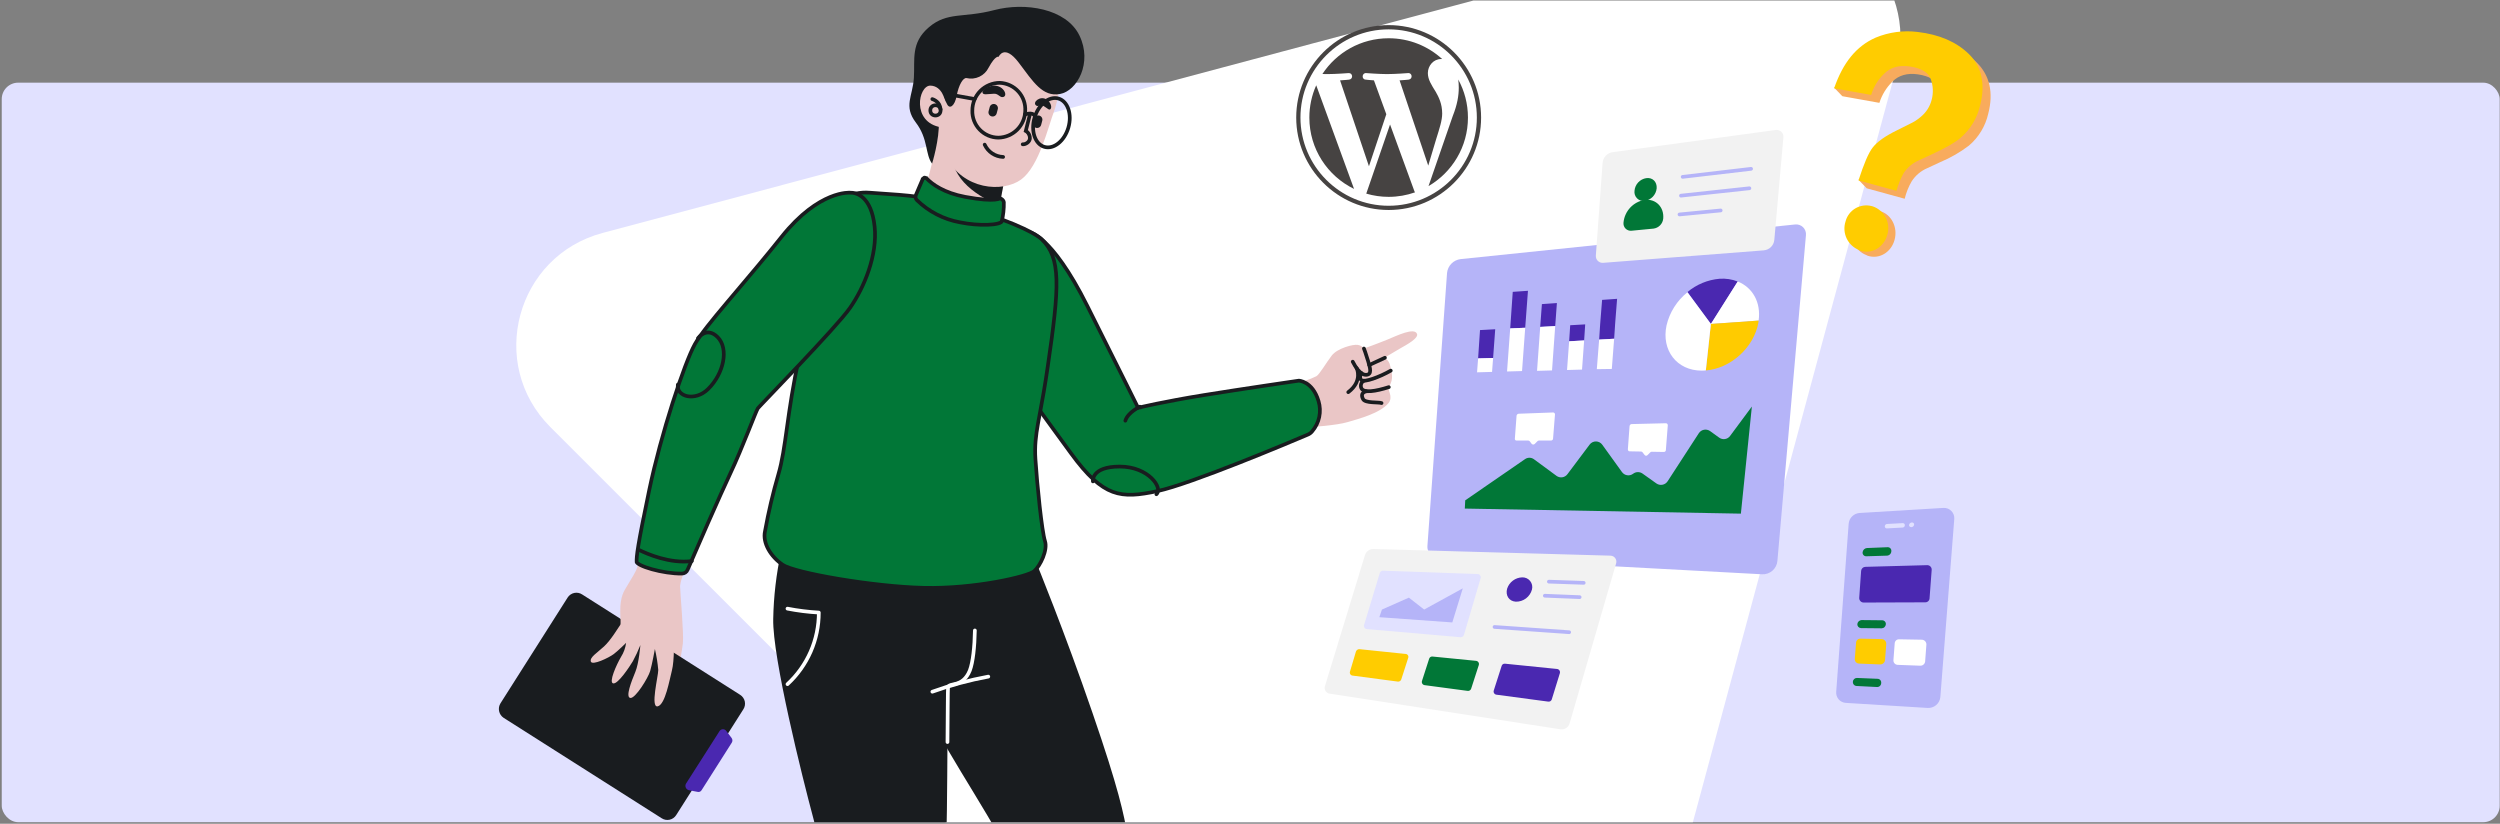 <?xml version="1.0" encoding="UTF-8"?> <svg xmlns="http://www.w3.org/2000/svg" width="1217" height="401" viewBox="0 0 1217 401" fill="none"><rect x="0" y="0" width="1217" height="401" fill="#808080" stroke="none"/><rect x="0.848" y="40.243" width="1216" height="360" rx="8" fill="#E1E1FF"></rect><g clip-path="url(#clip0_3937_19760)"><path d="M853.924 -36.213L293.356 113.396C251.275 124.63 237.117 177.073 267.884 207.866L677.614 617.494C708.372 648.242 760.985 634.199 772.308 592.217L923.148 33.044C934.467 -9.011 895.985 -47.453 853.924 -36.213Z" fill="white"></path><path d="M938.387 344.628L898.49 342.16C897.834 342.117 897.192 341.944 896.603 341.651C896.014 341.358 895.489 340.951 895.059 340.454C894.628 339.956 894.301 339.378 894.096 338.753C893.89 338.128 893.811 337.469 893.863 336.813L899.93 254.962C900.045 253.592 900.649 252.31 901.63 251.347C902.611 250.385 903.905 249.807 905.277 249.718L946.1 247.25C946.807 247.213 947.514 247.327 948.174 247.584C948.833 247.841 949.431 248.236 949.927 248.741C950.423 249.247 950.806 249.852 951.05 250.517C951.294 251.182 951.394 251.891 951.344 252.597L944.557 339.384C944.399 340.883 943.67 342.263 942.521 343.239C941.372 344.216 939.892 344.713 938.387 344.628Z" fill="#B5B4F8"></path><path d="M926.151 256.814L918.542 257.225C918.405 257.234 918.267 257.214 918.138 257.165C918.009 257.117 917.892 257.042 917.795 256.944C917.697 256.847 917.622 256.73 917.574 256.601C917.525 256.472 917.505 256.334 917.514 256.197C917.517 255.898 917.637 255.612 917.848 255.4C918.06 255.188 918.346 255.068 918.645 255.066L926.254 254.654C926.392 254.645 926.529 254.666 926.658 254.714C926.787 254.763 926.904 254.838 927.001 254.935C927.099 255.033 927.174 255.15 927.223 255.279C927.271 255.408 927.292 255.545 927.282 255.683C927.28 255.982 927.16 256.268 926.948 256.48C926.737 256.691 926.451 256.811 926.151 256.814Z" fill="#E1E1FF"></path><path d="M930.572 256.607H930.366C930.229 256.616 930.091 256.596 929.962 256.547C929.833 256.499 929.716 256.423 929.619 256.326C929.522 256.229 929.446 256.112 929.398 255.983C929.349 255.854 929.329 255.716 929.338 255.579C929.377 255.265 929.519 254.973 929.743 254.75C929.966 254.526 930.258 254.384 930.572 254.345H930.778C930.915 254.336 931.053 254.356 931.182 254.405C931.311 254.453 931.428 254.529 931.525 254.626C931.622 254.723 931.698 254.84 931.746 254.969C931.795 255.098 931.815 255.236 931.806 255.373C931.767 255.687 931.625 255.979 931.401 256.202C931.178 256.426 930.886 256.568 930.572 256.607Z" fill="#E1E1FF"></path><path d="M918.645 270.489L908.465 270.798C908.216 270.801 907.97 270.751 907.743 270.651C907.515 270.552 907.312 270.404 907.146 270.219C906.98 270.034 906.856 269.815 906.782 269.578C906.708 269.341 906.686 269.091 906.717 268.844C906.771 268.317 907.005 267.825 907.379 267.45C907.754 267.075 908.246 266.841 908.773 266.787L918.953 266.376C919.202 266.373 919.448 266.423 919.675 266.523C919.903 266.622 920.106 266.77 920.272 266.955C920.438 267.14 920.562 267.359 920.636 267.596C920.71 267.833 920.732 268.083 920.701 268.33C920.687 268.881 920.469 269.407 920.089 269.806C919.709 270.205 919.194 270.449 918.645 270.489Z" fill="#017737"></path><path d="M915.973 305.862L905.896 305.759C905.652 305.746 905.414 305.685 905.195 305.58C904.975 305.474 904.778 305.326 904.616 305.145C904.454 304.963 904.329 304.752 904.248 304.522C904.168 304.292 904.134 304.048 904.148 303.805C904.205 303.289 904.443 302.81 904.819 302.453C905.195 302.095 905.686 301.882 906.204 301.852L916.281 301.954C916.527 301.959 916.77 302.014 916.993 302.117C917.217 302.219 917.417 302.367 917.581 302.55C917.745 302.734 917.87 302.949 917.947 303.182C918.024 303.416 918.052 303.663 918.029 303.908C917.991 304.431 917.759 304.921 917.379 305.283C916.999 305.644 916.497 305.85 915.973 305.862Z" fill="#017737"></path><path d="M913.81 334.448L903.733 333.934C903.482 333.917 903.237 333.85 903.012 333.737C902.787 333.624 902.588 333.467 902.425 333.275C902.262 333.083 902.139 332.861 902.063 332.621C901.988 332.381 901.961 332.128 901.985 331.877C902.006 331.375 902.222 330.902 902.587 330.556C902.952 330.211 903.436 330.021 903.939 330.026L914.016 330.438C914.27 330.446 914.52 330.507 914.749 330.617C914.978 330.727 915.182 330.884 915.346 331.078C915.511 331.272 915.633 331.498 915.705 331.742C915.777 331.986 915.797 332.242 915.764 332.494C915.764 333.013 915.558 333.509 915.192 333.876C914.825 334.242 914.328 334.448 913.81 334.448Z" fill="#017737"></path><path d="M937.257 293.214L907.232 293.317C906.93 293.318 906.631 293.256 906.355 293.135C906.079 293.014 905.831 292.836 905.627 292.613C905.424 292.391 905.269 292.128 905.174 291.841C905.078 291.555 905.044 291.252 905.072 290.952L905.998 277.893C906.036 277.369 906.268 276.879 906.648 276.518C907.029 276.157 907.53 275.95 908.054 275.939L938.183 275.116C938.485 275.115 938.783 275.177 939.06 275.298C939.336 275.419 939.584 275.597 939.787 275.82C939.991 276.042 940.145 276.305 940.241 276.592C940.336 276.878 940.371 277.181 940.342 277.481L939.314 291.157C939.314 291.703 939.097 292.226 938.712 292.612C938.326 292.997 937.803 293.214 937.257 293.214Z" fill="#4A28B0"></path><path d="M915.254 323.446L904.971 323.035C904.677 323.025 904.388 322.955 904.123 322.829C903.857 322.702 903.62 322.523 903.427 322.301C903.234 322.079 903.089 321.819 903.001 321.539C902.913 321.258 902.883 320.962 902.914 320.67L903.531 312.855C903.545 312.585 903.611 312.32 903.727 312.075C903.842 311.831 904.005 311.611 904.206 311.43C904.406 311.249 904.641 311.108 904.896 311.018C905.15 310.927 905.421 310.887 905.691 310.901L916.076 311.107C916.675 311.139 917.236 311.405 917.64 311.847C918.044 312.29 918.258 312.873 918.236 313.472L917.619 321.492C917.525 322.048 917.235 322.551 916.8 322.91C916.366 323.269 915.817 323.459 915.254 323.446Z" fill="#FFCC00"></path><path d="M934.786 324.062L923.784 323.651C923.49 323.641 923.201 323.571 922.935 323.445C922.669 323.318 922.433 323.139 922.24 322.917C922.047 322.695 921.901 322.435 921.813 322.155C921.725 321.874 921.696 321.578 921.727 321.286L922.344 313.162C922.357 312.892 922.423 312.627 922.539 312.383C922.655 312.138 922.818 311.919 923.018 311.738C923.219 311.556 923.453 311.416 923.708 311.325C923.963 311.234 924.233 311.195 924.503 311.209L935.609 311.414C936.207 311.446 936.769 311.712 937.173 312.155C937.577 312.597 937.791 313.181 937.768 313.779L937.151 322.108C937.061 322.666 936.772 323.172 936.337 323.531C935.902 323.891 935.35 324.079 934.786 324.062Z" fill="white"></path><path d="M711.006 126.134L873.886 109.271C874.593 109.194 875.308 109.277 875.979 109.514C876.65 109.751 877.26 110.135 877.763 110.638C878.266 111.141 878.65 111.75 878.886 112.421C879.123 113.092 879.206 113.808 879.13 114.515L865.248 272.972C865.109 274.853 864.229 276.602 862.803 277.835C861.377 279.069 859.52 279.686 857.639 279.553L699.387 271.019C698.749 270.988 698.124 270.829 697.548 270.552C696.973 270.274 696.459 269.885 696.037 269.405C695.615 268.926 695.294 268.366 695.092 267.76C694.89 267.154 694.812 266.514 694.862 265.877L704.425 132.818C704.606 131.124 705.355 129.542 706.55 128.328C707.745 127.114 709.316 126.341 711.006 126.134Z" fill="#B5B4F8"></path><path d="M727.872 160.273L720.468 160.685L719.543 174.464L726.844 174.258L727.872 160.273Z" fill="#4A28B0"></path><path d="M719.545 174.463L719.031 181.25L726.332 181.044L726.846 174.258L719.545 174.463Z" fill="white"></path><path d="M743.809 141.559L736.406 142.073L735.172 159.862L742.473 159.553L743.809 141.559Z" fill="#4A28B0"></path><path d="M735.171 159.862L733.629 180.839L740.93 180.633L742.472 159.554L735.171 159.862Z" fill="white"></path><path d="M750.596 148.037L749.773 159.142L757.074 158.731L757.897 147.522L750.596 148.037Z" fill="#4A28B0"></path><path d="M749.773 159.142L748.23 180.53L755.531 180.324L757.074 158.73L749.773 159.142Z" fill="white"></path><path d="M771.674 157.908L764.374 158.32L763.859 166.134L771.16 165.723L771.674 157.908Z" fill="#4A28B0"></path><path d="M763.86 166.134L762.832 180.119L770.133 179.913L771.161 165.723L763.86 166.134Z" fill="white"></path><path d="M787.205 145.466L786.28 157.188L785.766 164.9L778.465 165.312L778.979 157.497L779.904 145.98L787.205 145.466Z" fill="#4A28B0"></path><path d="M778.463 165.312L777.332 179.708L784.633 179.605L785.764 164.9L778.463 165.312Z" fill="white"></path><path d="M845.918 137.034L832.859 157.702L821.445 142.175C825.867 138.463 831.324 136.201 837.075 135.697C840.086 135.48 843.107 135.937 845.918 137.034Z" fill="#4A28B0"></path><path d="M856.098 156.056L832.859 157.702L845.919 137.033C853.116 139.912 857.332 147.11 856.098 156.056Z" fill="white"></path><path d="M856.101 156.057C856.101 156.365 855.999 156.674 855.999 156.982C853.839 169.219 842.425 179.399 830.395 180.324L832.862 157.702L856.101 156.057Z" fill="#FFCB00"></path><path d="M832.859 157.702L830.391 180.325C829.744 180.41 829.09 180.444 828.438 180.427C816.201 180.427 808.695 170.453 811.265 158.422C812.751 152.051 816.337 146.365 821.445 142.278L832.859 157.702Z" fill="white"></path><path d="M852.809 197.908L847.462 250.042L713.066 247.574L713.272 243.564L742.372 223.512C743.022 223.051 743.804 222.812 744.6 222.831C745.397 222.849 746.166 223.124 746.794 223.615L757.694 231.636C758.098 231.935 758.557 232.152 759.046 232.273C759.534 232.394 760.042 232.417 760.539 232.34C761.036 232.264 761.513 232.09 761.943 231.827C762.372 231.565 762.745 231.22 763.041 230.813L773.838 216.417C774.198 215.935 774.668 215.544 775.209 215.279C775.75 215.014 776.346 214.88 776.949 214.891C777.551 214.901 778.143 215.053 778.674 215.337C779.206 215.62 779.663 216.026 780.007 216.52L789.57 229.785C789.868 230.205 790.247 230.56 790.685 230.83C791.123 231.1 791.611 231.279 792.12 231.355C792.629 231.432 793.148 231.405 793.646 231.277C794.145 231.148 794.612 230.921 795.02 230.607C795.668 230.117 796.454 229.843 797.266 229.825C798.078 229.806 798.875 230.044 799.545 230.505L806.331 235.338C806.754 235.635 807.232 235.845 807.738 235.954C808.243 236.064 808.765 236.071 809.273 235.975C809.782 235.879 810.265 235.682 810.696 235.396C811.127 235.11 811.496 234.741 811.781 234.309L827 210.865C827.285 210.433 827.654 210.064 828.085 209.777C828.515 209.491 828.999 209.294 829.507 209.199C830.015 209.103 830.538 209.11 831.043 209.219C831.548 209.329 832.027 209.539 832.449 209.836L836.871 213.024C837.275 213.325 837.734 213.543 838.223 213.664C838.711 213.786 839.219 213.809 839.717 213.733C840.215 213.656 840.692 213.481 841.121 213.219C841.551 212.956 841.924 212.61 842.218 212.201L852.809 197.908Z" fill="#017737"></path><path d="M755.017 214.463H749.156C749.021 214.46 748.886 214.485 748.762 214.539C748.638 214.592 748.527 214.671 748.436 214.772L747.099 216.108C746.907 216.297 746.649 216.402 746.379 216.402C746.11 216.402 745.852 216.297 745.66 216.108L744.631 214.772C744.541 214.671 744.43 214.592 744.305 214.539C744.181 214.485 744.047 214.46 743.912 214.463H738.256C738.137 214.47 738.019 214.449 737.909 214.403C737.799 214.357 737.701 214.288 737.622 214.199C737.543 214.11 737.485 214.004 737.452 213.89C737.42 213.775 737.413 213.655 737.433 213.538L738.256 202.432C738.275 202.166 738.39 201.915 738.578 201.726C738.767 201.538 739.018 201.423 739.284 201.404L756.045 200.787C756.291 200.787 756.526 200.885 756.7 201.058C756.873 201.232 756.971 201.467 756.971 201.713L756.045 213.332C756.06 213.475 756.044 213.62 755.999 213.757C755.953 213.894 755.88 214.02 755.783 214.127C755.686 214.233 755.568 214.318 755.436 214.376C755.304 214.434 755.161 214.464 755.017 214.463Z" fill="white"></path><path d="M809.926 220.016L804.065 219.913C803.93 219.909 803.795 219.935 803.671 219.988C803.547 220.042 803.436 220.121 803.345 220.221L802.008 221.558C801.914 221.66 801.798 221.739 801.669 221.79C801.541 221.841 801.402 221.862 801.264 221.852C801.126 221.842 800.991 221.801 800.871 221.733C800.751 221.664 800.647 221.569 800.569 221.455L799.54 220.119C799.45 220.018 799.339 219.939 799.214 219.885C799.09 219.832 798.956 219.807 798.821 219.81L793.268 219.707C792.754 219.707 792.445 219.296 792.445 218.679L793.268 207.471C793.281 207.219 793.38 206.98 793.549 206.793C793.717 206.606 793.945 206.482 794.193 206.443L810.954 206.031C811.084 206.034 811.212 206.063 811.33 206.116C811.448 206.17 811.554 206.248 811.64 206.344C811.727 206.441 811.793 206.554 811.834 206.677C811.876 206.8 811.891 206.93 811.88 207.06L810.954 218.988C810.963 219.125 810.943 219.263 810.895 219.392C810.846 219.52 810.771 219.637 810.673 219.735C810.576 219.832 810.459 219.908 810.33 219.956C810.201 220.005 810.063 220.025 809.926 220.016Z" fill="white"></path><path d="M380.216 268.649C377.886 279.392 376.609 290.336 376.403 301.326C375.995 319.979 390.563 378.389 395.873 398.131C401.183 417.873 400.094 421.005 399.277 424.817C398.46 428.63 390.291 458.856 387.568 490.171C384.845 521.486 375.042 546.675 376.131 556.342C377.629 569.412 383.211 573.225 385.526 574.722C387.84 576.22 406.902 582.347 419.836 579.351C419.836 579.351 433.588 570.638 436.175 558.384C438.762 546.13 437.264 531.289 446.114 491.26C454.964 451.231 459.048 434.757 460.274 418.827C460.955 409.296 461.091 382.065 461.227 361.234C461.363 347.074 461.363 335.773 461.499 334.684C461.908 331.961 468.579 335.092 472.119 326.378C473.617 322.43 474.434 314.941 474.57 306.908C474.842 296.697 474.161 285.532 472.8 279.405C470.621 268.105 382.394 256.668 380.216 268.649Z" fill="#191C1F"></path><path d="M567.015 558.792C564.7 564.511 560.479 571.046 556.667 572.544C552.855 574.042 535.699 576.356 526.985 575.539C526.985 575.539 512.417 571.319 510.919 560.29C509.422 549.262 512.009 537.008 507.107 512.228C502.206 487.448 497.985 443.607 496.759 430.672C495.534 417.737 468.848 379.206 456.322 355.924C443.796 332.641 430.316 290.025 441.481 280.086C452.646 270.147 492.539 265.654 504.384 273.687C504.384 273.687 518.136 307.181 531.887 347.21C544.549 383.971 547.136 396.361 548.906 406.981C549.022 407.946 549.204 408.901 549.451 409.84C549.995 413.108 550.676 421.55 551.629 432.442C553.808 460.081 556.395 502.97 557.484 512.773C558.982 526.388 569.329 553.074 567.015 558.792Z" fill="#191C1F"></path><path d="M453.871 336.726C462.731 333.534 471.839 331.075 481.102 329.374" stroke="white" stroke-width="1.8" stroke-linecap="round" stroke-linejoin="round"></path><path d="M383.348 333.05C388.165 328.613 392.008 323.224 394.633 317.224C397.259 311.224 398.608 304.743 398.597 298.194C393.476 297.906 388.381 297.269 383.348 296.288" stroke="white" stroke-width="1.8" stroke-linecap="round" stroke-linejoin="round"></path><path d="M461.227 361.233C461.363 347.073 461.363 335.773 461.499 334.684C461.907 331.96 468.579 335.092 472.119 326.378C473.617 322.43 474.433 314.941 474.57 306.908" stroke="white" stroke-width="1.8" stroke-linecap="round" stroke-linejoin="round"></path><path d="M633.322 186.139C633.322 186.139 639.312 183.96 640.81 183.143C642.308 182.326 645.575 176.608 648.298 173.068C651.021 169.528 658.782 167.486 660.961 167.894C661.553 167.974 662.123 168.171 662.638 168.475C663.152 168.779 663.601 169.184 663.956 169.664C663.956 169.664 670.764 167.213 675.393 165.307C680.022 163.401 688.6 159.18 689.825 162.584C690.506 164.626 685.196 167.622 681.52 169.664C677.027 172.251 674.031 174.157 674.031 174.157C674.745 174.578 675.358 175.149 675.828 175.831C676.298 176.513 676.614 177.289 676.754 178.106C677.299 180.965 678.797 184.096 676.074 188.453C675.257 189.679 678.388 193.082 675.938 196.214C671.717 201.252 661.505 203.839 656.059 205.472C650.613 207.106 637.815 207.923 637.815 207.923C637.815 207.923 633.73 206.97 631.96 198.12C630.19 189.27 633.322 186.139 633.322 186.139Z" fill="#EAC6C6"></path><path d="M663.958 169.665C663.958 169.665 664.911 172.116 666 175.792C667.089 179.468 667.906 182.327 665.047 182.463C662.188 182.6 659.601 178.243 658.512 176.064" stroke="#191C1F" stroke-width="1.8" stroke-linecap="round" stroke-linejoin="round"></path><path d="M660.417 179.195C660.417 179.195 663.548 185.458 656.332 190.904" stroke="#191C1F" stroke-width="1.8" stroke-linecap="round" stroke-linejoin="round"></path><path d="M674.172 174.157L666.547 177.697" stroke="#191C1F" stroke-width="1.8" stroke-linecap="round" stroke-linejoin="round"></path><path d="M662.73 181.645C662.73 181.645 661.369 183.824 662.73 185.049C664.092 186.275 671.58 183.551 677.026 180.42" stroke="#191C1F" stroke-width="1.8" stroke-linecap="round" stroke-linejoin="round"></path><path d="M663.958 185.323C663.32 185.661 662.837 186.231 662.609 186.916C662.381 187.6 662.425 188.347 662.733 188.999C663.822 191.45 669.677 190.497 676.076 188.455" stroke="#191C1F" stroke-width="1.8" stroke-linecap="round" stroke-linejoin="round"></path><path d="M665.183 190.496C665.183 190.496 661.779 190.905 663.549 194.308C664.638 196.351 671.174 195.67 672.535 196.215" stroke="#191C1F" stroke-width="1.8" stroke-linecap="round" stroke-linejoin="round"></path><path d="M457.277 62.92C457.277 62.92 452.92 84.841 450.469 90.831C448.018 96.822 461.361 106.217 474.704 106.761C488.047 107.306 486.686 99.545 486.686 99.545L490.634 77.761C490.634 77.897 462.042 57.882 457.277 62.92Z" fill="#EAC6C6"></path><path d="M463.263 69.455C461.357 86.066 473.338 94.099 486.681 100.362V99.545L488.86 87.972C478.921 84.704 470.207 77.624 463.263 69.455Z" fill="#191C1F"></path><path d="M515.818 37.051C515.952 42.887 515.029 48.699 513.095 54.206C510.372 61.286 505.879 81.029 497.029 87.428C488.179 93.827 468.845 92.602 460.404 76.127C451.962 59.653 454.685 42.361 459.042 28.473C463.399 14.586 481.371 9.548 497.029 15.267C512.687 20.985 515.818 30.924 515.818 37.051Z" fill="#EAC6C6"></path><path d="M458.635 46.583C459.563 47.801 460.34 49.126 460.949 50.531C462.175 53.391 464.761 51.757 465.715 46.583C466.668 41.409 468.846 37.733 470.48 38.005C472.578 38.507 474.785 38.282 476.739 37.367C478.693 36.452 480.278 34.901 481.236 32.968C484.64 26.704 486.138 27.657 486.138 27.657C486.138 27.657 488.861 21.122 495.941 30.517C503.021 39.911 507.514 47.264 515.955 45.766C524.397 44.268 531.885 30.517 525.486 17.31C519.087 4.103 498.936 0.971 483.959 4.92C468.982 8.868 461.221 5.601 452.235 13.225C443.249 20.85 445.428 28.883 444.883 37.869C444.338 46.855 439.709 51.62 445.836 59.654C451.963 67.687 450.329 75.175 453.733 79.668C453.733 79.668 457.409 67.823 457.001 59.245C456.592 50.667 458.635 46.583 458.635 46.583Z" fill="#191C1F"></path><path d="M499.076 54.072C498.979 57.495 497.566 60.749 495.132 63.158C492.698 65.566 489.43 66.945 486.006 67.006C484.3 66.993 482.615 66.638 481.049 65.963C479.483 65.287 478.069 64.305 476.888 63.074C475.708 61.843 474.787 60.388 474.178 58.795C473.569 57.203 473.285 55.504 473.343 53.8C473.333 52.038 473.669 50.291 474.334 48.66C475 47.029 475.98 45.544 477.219 44.292C478.459 43.04 479.933 42.045 481.557 41.364C483.182 40.682 484.925 40.327 486.686 40.32C488.41 40.389 490.102 40.802 491.663 41.535C493.224 42.268 494.623 43.305 495.778 44.587C496.932 45.868 497.819 47.367 498.385 48.996C498.952 50.625 499.187 52.351 499.076 54.072Z" stroke="#191C1F" stroke-width="1.8" stroke-linecap="round" stroke-linejoin="round"></path><path d="M520.077 62.134C521.97 55.637 519.817 49.295 515.269 47.971C510.721 46.646 505.499 50.839 503.607 57.337C501.714 63.834 503.867 70.176 508.415 71.5C512.963 72.825 518.185 68.632 520.077 62.134Z" stroke="#191C1F" stroke-width="1.8" stroke-linecap="round" stroke-linejoin="round"></path><path d="M503.839 56.93C503.839 56.93 503.703 54.207 498.938 55.705" stroke="#191C1F" stroke-width="1.8" stroke-linecap="round" stroke-linejoin="round"></path><path d="M474.427 48.218L458.633 45.358" stroke="#191C1F" stroke-width="1.8" stroke-linecap="round" stroke-linejoin="round"></path><path d="M459.996 49.033C459.996 49.033 458.771 41.817 452.916 41.681C447.062 41.544 443.522 59.517 458.09 61.967" fill="#EAC6C6"></path><circle cx="455.379" cy="53.743" r="2.5" stroke="#191C1F" stroke-width="1.8"></circle><path d="M453.859 48.243C454.953 48.596 455.928 49.245 456.675 50.118C457.421 50.992 457.7 52.107 457.879 53.243" stroke="#191C1F" stroke-width="1.8" stroke-linecap="round" stroke-linejoin="round"></path><path d="M499.348 63.743L498.475 63.525L498.299 64.225L498.945 64.548L499.348 63.743ZM497.975 69.352C497.483 69.282 497.027 69.624 496.957 70.116C496.886 70.608 497.228 71.064 497.72 71.134L497.975 69.352ZM500.475 55.525L498.475 63.525L500.221 63.961L502.221 55.961L500.475 55.525ZM498.945 64.548C499.396 64.773 500.448 65.673 500.448 67.243H502.248C502.248 64.813 500.633 63.38 499.75 62.938L498.945 64.548ZM500.448 67.243C500.448 67.861 500.09 68.41 499.512 68.823C498.906 69.256 498.26 69.393 497.975 69.352L497.72 71.134C498.602 71.26 499.706 70.897 500.558 70.288C501.438 69.659 502.248 68.625 502.248 67.243H500.448Z" fill="#191C1F"></path><path d="M488.322 76.4C486.417 76.33 484.568 75.733 482.982 74.676C481.395 73.618 480.133 72.141 479.336 70.409" stroke="#191C1F" stroke-width="1.8" stroke-linecap="round" stroke-linejoin="round"></path><path d="M482.735 56.657C482.475 56.595 482.231 56.482 482.015 56.325C481.799 56.168 481.616 55.97 481.477 55.743C481.338 55.515 481.245 55.262 481.204 54.998C481.163 54.735 481.174 54.466 481.237 54.206L481.781 52.164C481.844 51.905 481.957 51.66 482.114 51.444C482.271 51.229 482.469 51.046 482.696 50.907C482.924 50.768 483.177 50.675 483.44 50.634C483.704 50.593 483.973 50.604 484.232 50.666C484.492 50.729 484.736 50.842 484.952 50.999C485.168 51.156 485.35 51.354 485.489 51.581C485.629 51.809 485.721 52.062 485.763 52.325C485.804 52.589 485.793 52.858 485.73 53.117L485.185 55.16C485.123 55.419 485.01 55.664 484.853 55.879C484.696 56.095 484.498 56.278 484.271 56.417C484.043 56.556 483.79 56.649 483.527 56.69C483.263 56.731 482.994 56.72 482.735 56.657Z" fill="#191C1F"></path><path d="M504.387 62.241C504.127 62.179 503.883 62.066 503.667 61.909C503.451 61.752 503.269 61.554 503.13 61.327C502.991 61.099 502.898 60.846 502.856 60.583C502.815 60.319 502.826 60.05 502.889 59.791L503.434 57.748C503.496 57.489 503.609 57.244 503.766 57.029C503.923 56.813 504.121 56.63 504.349 56.491C504.576 56.352 504.829 56.259 505.093 56.218C505.356 56.176 505.625 56.188 505.885 56.251C506.144 56.313 506.389 56.426 506.604 56.583C506.82 56.74 507.003 56.938 507.142 57.165C507.281 57.393 507.374 57.646 507.415 57.909C507.456 58.173 507.445 58.442 507.382 58.701L506.838 60.744C506.775 61.003 506.662 61.248 506.506 61.463C506.349 61.679 506.151 61.862 505.923 62.001C505.695 62.14 505.442 62.233 505.179 62.274C504.915 62.315 504.646 62.304 504.387 62.241Z" fill="#191C1F"></path><path d="M488.183 47.263C486.685 47.535 486.004 45.493 483.826 45.629C480.422 45.765 478.516 46.446 478.243 44.948C478.107 43.859 480.694 41.817 483.962 41.681C488.727 41.681 490.906 46.855 488.183 47.263Z" fill="#191C1F"></path><path d="M504.385 51.348C505.338 52.165 506.7 50.668 508.061 51.621C510.104 52.846 510.784 53.935 511.465 52.982C512.146 52.029 511.465 49.715 509.559 48.489C506.427 46.311 502.343 49.851 504.385 51.348Z" fill="#191C1F"></path><path d="M332.828 279.172C331.911 281.105 331.314 283.174 331.059 285.299C331.059 287.613 332.965 308.989 332.42 313.21C331.875 317.431 330.514 325.736 329.697 326.962C328.88 328.187 323.979 324.375 323.842 311.576C323.706 298.778 319.349 281.214 323.025 279.172C326.702 277.13 331.739 277.538 332.828 279.172Z" fill="#EAC6C6"></path><path d="M243.65 342.347L276.326 290.881C276.688 290.312 277.16 289.821 277.714 289.437C278.267 289.053 278.892 288.783 279.552 288.644C280.211 288.504 280.892 288.498 281.554 288.625C282.215 288.752 282.845 289.009 283.406 289.383L360.333 338.262C360.902 338.624 361.393 339.095 361.777 339.649C362.161 340.203 362.43 340.828 362.57 341.487C362.709 342.147 362.716 342.827 362.589 343.489C362.462 344.151 362.204 344.781 361.831 345.342L329.154 396.808C328.792 397.377 328.321 397.867 327.767 398.251C327.213 398.635 326.588 398.905 325.929 399.045C325.269 399.184 324.589 399.191 323.927 399.064C323.265 398.937 322.635 398.679 322.074 398.306L245.147 349.427C244.024 348.674 243.24 347.513 242.96 346.191C242.68 344.868 242.928 343.489 243.65 342.347Z" fill="#191C1F"></path><path d="M333.917 381.52L350.255 355.923C350.425 355.649 350.659 355.42 350.938 355.257C351.216 355.094 351.531 355.001 351.853 354.988C352.176 354.975 352.497 355.04 352.788 355.18C353.079 355.319 353.331 355.528 353.523 355.787L356.11 359.191C356.365 359.518 356.514 359.914 356.538 360.327C356.563 360.741 356.461 361.152 356.246 361.506L341.542 384.652C341.345 385 341.036 385.271 340.664 385.42C340.293 385.568 339.882 385.586 339.499 385.469L335.279 384.652C334.961 384.567 334.667 384.412 334.418 384.198C334.169 383.984 333.972 383.716 333.841 383.415C333.71 383.114 333.649 382.787 333.662 382.459C333.675 382.131 333.762 381.81 333.917 381.52Z" fill="#4A28B0"></path><path d="M329.156 277.81C329.156 277.81 328.339 301.5 328.203 306.538C328.067 311.576 328.339 321.515 327.113 326.28C325.888 331.046 323.846 343.027 320.17 343.844C316.494 344.661 320.442 329.14 320.442 326.144C320.143 322.706 319.597 319.293 318.808 315.933C318.808 315.933 317.447 323.421 316.494 326.689C315.54 329.957 309.277 340.168 306.827 339.76C304.376 339.351 307.371 331.727 309.277 327.097C311.047 322.877 311.728 314.027 311.728 314.027C310.666 316.732 309.439 319.369 308.052 321.924C306.418 324.647 300.836 333.088 298.521 332.68C296.207 332.271 300.019 323.693 302.334 319.745C303.644 317.685 304.482 315.36 304.784 312.937C304.784 312.937 301.108 316.614 298.794 318.384C296.479 320.154 288.31 324.102 287.629 322.06C286.948 320.017 290.624 317.839 294.028 314.707C297.432 311.576 301.108 305.313 301.925 304.224C302.742 303.134 300.427 293.604 304.104 287.204C307.78 280.805 309.958 278.218 310.911 273.861C311.864 269.504 328.747 274.678 329.156 277.81Z" fill="#EAC6C6"></path><path d="M553.744 197.849L553.703 197.87L554.021 198.514L554.72 198.346L554.721 198.346L554.722 198.345L554.728 198.344L554.753 198.338L554.855 198.314C554.892 198.305 554.938 198.294 554.991 198.281C555.065 198.264 555.155 198.243 555.26 198.218C555.62 198.135 556.155 198.011 556.859 197.853C558.267 197.537 560.347 197.083 563.03 196.531C568.397 195.427 576.179 193.932 585.832 192.368C595.494 190.804 607.131 189.034 616.354 187.656C620.965 186.967 624.972 186.375 627.827 185.956C629.254 185.747 630.393 185.58 631.175 185.466L632.072 185.336L632.295 185.303C632.306 185.304 632.319 185.305 632.333 185.306C632.37 185.309 632.416 185.314 632.471 185.32C632.646 185.341 632.91 185.381 633.241 185.46C633.904 185.619 634.832 185.932 635.856 186.549C637.883 187.772 640.369 190.238 641.874 195.278L641.875 195.279C642.629 197.789 642.742 200.448 642.202 203.012C641.662 205.577 640.487 207.964 638.785 209.957L638.774 209.969L638.764 209.982C638.186 210.711 637.424 211.272 636.557 211.608L636.543 211.614L636.529 211.62C632.381 213.388 618.195 219.375 602.991 225.362C587.756 231.36 571.595 237.319 563.444 239.07C554.392 240.976 547.885 241.731 541.668 239.414C535.441 237.093 529.343 231.626 521.335 220.632C518.295 216.458 515.378 212.462 512.606 208.665C500.724 192.384 491.517 179.771 486.78 172.611C486.12 171.564 485.443 169.866 484.827 167.636C484.213 165.416 483.673 162.724 483.263 159.732C482.444 153.746 482.154 146.609 482.818 139.726C483.484 132.83 485.102 126.266 488.04 121.369C490.947 116.525 495.116 113.347 500.981 113.005C500.986 113.006 500.992 113.007 500.999 113.008C501.056 113.016 501.156 113.034 501.298 113.069C501.581 113.14 502.034 113.283 502.649 113.566C503.879 114.134 505.759 115.269 508.221 117.531C513.15 122.06 520.375 131.078 529.333 148.994C538.319 166.966 544.411 179.185 548.257 186.912C550.181 190.775 551.542 193.514 552.422 195.288C552.863 196.175 553.183 196.821 553.393 197.244L553.627 197.716L553.684 197.832L553.698 197.86L553.701 197.868L553.702 197.869L553.703 197.87C553.703 197.87 553.703 197.87 553.744 197.849Z" fill="#017737" stroke="#191C1F" stroke-width="1.8"></path><path d="M423.311 93.799L423.313 93.799C425.011 93.945 426.972 94.073 429.148 94.215C439.295 94.878 454.1 95.844 468.463 100.298L468.464 100.298C498.365 109.54 505.43 114.937 507.053 116.432C511.794 120.982 513.991 126.645 514.275 136.108C514.562 145.629 512.909 158.855 510.047 178.413L510.046 178.416C508.673 188.03 507.378 194.946 506.333 200.525C505.982 202.402 505.659 204.127 505.371 205.753C504.225 212.219 503.633 217.098 504.048 223.532C504.458 229.879 505.242 238.675 506.111 246.465C506.546 250.359 507.002 254.009 507.445 256.979C507.884 259.923 508.318 262.269 508.719 263.508C509.369 265.516 508.887 268.434 507.735 271.322C506.593 274.186 504.892 276.77 503.401 278.075C503.115 278.324 502.47 278.685 501.395 279.118C500.351 279.539 498.987 279.995 497.345 280.468C494.064 281.412 489.721 282.406 484.706 283.295C474.675 285.075 462.005 286.429 449.824 286.158C437.627 285.887 421.913 284.089 408.476 281.847C401.76 280.726 395.628 279.497 390.801 278.296C388.387 277.695 386.31 277.104 384.654 276.541C382.979 275.971 381.8 275.45 381.137 275.008C378.185 273.04 375.667 270.353 374.056 267.441C372.444 264.526 371.775 261.45 372.394 258.661L372.398 258.643L372.402 258.626C374.089 249.291 376.263 240.051 378.915 230.943C380.796 224.561 381.821 217.243 383.068 208.351L383.163 207.669C384.456 198.449 386.018 187.485 389.004 173.976C390.977 165.444 392.237 155.293 393.505 145.069C393.733 143.233 393.961 141.395 394.193 139.564C395.726 127.486 397.454 115.694 400.552 106.534C401.955 102.388 405.365 99.003 409.618 96.744C413.869 94.487 418.87 93.407 423.311 93.799Z" fill="#017737" stroke="#191C1F" stroke-width="1.8"></path><path d="M486.742 96.627C486.821 96.591 486.894 96.555 486.962 96.518C487.143 96.608 487.362 96.731 487.583 96.888C488.123 97.271 488.567 97.779 488.67 98.425C488.743 101.614 488.388 104.799 487.616 107.895C487.595 107.943 487.513 108.073 487.229 108.248C486.921 108.437 486.462 108.624 485.842 108.792C484.605 109.127 482.89 109.339 480.872 109.415C476.844 109.565 471.777 109.163 467.287 108.225L467.276 108.222L467.265 108.22C459.38 106.775 452.102 103.02 446.354 97.432L446.352 97.43C446.021 97.11 445.797 96.697 445.71 96.245C445.623 95.793 445.678 95.326 445.867 94.907L445.874 94.889L445.882 94.871C446.351 93.697 446.992 92.228 447.663 90.691C448.158 89.559 448.668 88.39 449.138 87.275C449.219 87.1 449.34 86.947 449.491 86.827L448.945 86.14L449.491 86.827C449.644 86.704 449.825 86.621 450.018 86.582C450.21 86.544 450.409 86.552 450.598 86.605L450.844 85.739L450.598 86.605C450.779 86.657 450.946 86.749 451.087 86.875C453.818 89.739 459.569 93.895 469.795 95.83L469.798 95.831C477.524 97.266 481.84 97.419 484.259 97.186C485.472 97.069 486.244 96.853 486.742 96.627Z" fill="#017737" stroke="#191C1F" stroke-width="1.8"></path><path d="M413.777 93.799L413.778 93.799L413.779 93.799L413.78 93.799L413.839 93.805L413.901 93.802C415.334 93.743 417.878 94.159 420.261 96.386C422.643 98.612 424.965 102.74 425.767 110.29C427.233 124.153 420.682 140.002 413.806 149.844C410.382 154.745 399.414 166.633 389.127 177.517C384.434 182.482 379.902 187.22 376.324 190.959C375.991 191.306 375.667 191.645 375.352 191.975C373.498 193.913 371.95 195.532 370.84 196.706C370.285 197.293 369.837 197.771 369.514 198.123C369.352 198.299 369.219 198.446 369.118 198.562C369.032 198.66 368.929 198.779 368.865 198.876C368.706 199.114 368.477 199.62 368.219 200.22C367.943 200.862 367.591 201.719 367.175 202.743C366.742 203.812 366.236 205.075 365.674 206.476C365.162 207.754 364.604 209.146 364.013 210.611C361.529 216.772 358.44 224.272 355.593 230.305C350.684 240.67 338.288 269.003 334.747 277.31L334.742 277.322L334.737 277.334C334.516 277.898 334.126 278.38 333.622 278.717C333.118 279.053 332.523 279.226 331.917 279.214L331.901 279.214L331.885 279.214C327.501 279.281 321.904 278.38 317.385 277.12C315.125 276.49 313.176 275.781 311.802 275.081C311.111 274.729 310.604 274.398 310.279 274.107C309.954 273.815 309.925 273.667 309.924 273.667C309.924 273.667 309.924 273.667 309.924 273.668C309.861 272.267 309.951 270.366 310.781 265.37C311.612 260.369 313.174 252.318 316.033 238.635C318.884 224.989 323.164 209.498 327.378 196.261C331.602 182.995 335.731 172.084 338.267 167.546C340.802 163.009 346.622 155.868 354.219 146.855C355.737 145.053 357.325 143.179 358.968 141.239C365.51 133.515 372.93 124.753 380.393 115.384C389.635 103.781 398.059 98.402 404.113 95.914C407.143 94.669 409.589 94.144 411.262 93.927C412.098 93.82 412.742 93.789 413.169 93.784C413.383 93.782 413.542 93.787 413.645 93.791C413.696 93.793 413.732 93.796 413.755 93.797L413.777 93.799Z" fill="#017737" stroke="#191C1F" stroke-width="1.8"></path><path d="M339.78 164.628C339.78 164.628 344.001 158.773 349.311 164.083C354.893 169.665 352.442 181.783 344.682 189.408C338.282 195.671 329.16 193.084 329.977 187.229" stroke="#191C1F" stroke-width="1.8" stroke-linecap="round" stroke-linejoin="round"></path><path d="M311.32 267.831C314.996 269.601 326.025 274.503 336.781 273.141" stroke="#191C1F" stroke-width="1.8" stroke-linecap="round" stroke-linejoin="round"></path><path d="M532.025 234.339C532.025 234.339 531.072 227.123 545.096 227.123C559.12 227.123 566.336 237.607 562.932 240.602" stroke="#191C1F" stroke-width="1.8" stroke-linecap="round" stroke-linejoin="round"></path><path d="M554.896 197.984C554.896 197.984 549.042 200.707 547.816 204.792" stroke="#191C1F" stroke-width="1.8" stroke-linecap="round" stroke-linejoin="round"></path><path d="M644.986 333.999L664.49 270.146C664.774 269.295 665.32 268.556 666.05 268.035C666.78 267.513 667.656 267.236 668.553 267.243L783.953 270.494C784.402 270.499 784.844 270.607 785.244 270.81C785.645 271.012 785.993 271.305 786.263 271.664C786.532 272.023 786.715 272.44 786.798 272.881C786.88 273.322 786.86 273.777 786.739 274.209L764.1 352.11C763.827 353.061 763.216 353.88 762.383 354.414C761.55 354.948 760.551 355.161 759.573 355.012L647.54 337.714C647.105 337.69 646.681 337.567 646.301 337.354C645.921 337.141 645.595 336.844 645.348 336.485C645.101 336.126 644.94 335.715 644.877 335.284C644.815 334.853 644.852 334.413 644.986 333.999Z" fill="#F2F2F2"></path><path d="M720.791 281.406L712.664 309.037C712.545 309.374 712.325 309.666 712.034 309.874C711.744 310.081 711.396 310.195 711.039 310.198L665.413 306.251C665.183 306.233 664.959 306.165 664.759 306.051C664.558 305.937 664.385 305.78 664.252 305.592C664.119 305.403 664.029 305.188 663.989 304.96C663.949 304.733 663.959 304.5 664.02 304.277L671.682 278.968C671.776 278.639 671.974 278.348 672.245 278.139C672.517 277.93 672.849 277.814 673.191 277.807L719.281 279.433C719.519 279.44 719.752 279.5 719.964 279.609C720.176 279.717 720.361 279.872 720.505 280.061C720.65 280.25 720.75 280.468 720.8 280.701C720.849 280.934 720.846 281.175 720.791 281.406Z" fill="#E1E1FF"></path><path d="M712.087 286.399L706.979 303.001L671.453 300.447L672.73 296.732L685.849 290.927L693.279 296.732L712.087 286.399Z" fill="#B5B4F8"></path><path d="M685.501 320.299L682.134 330.748C682.015 331.1 681.775 331.399 681.456 331.59C681.137 331.782 680.76 331.853 680.393 331.792L658.451 328.89C658.225 328.869 658.008 328.797 657.815 328.68C657.621 328.562 657.457 328.403 657.334 328.213C657.211 328.023 657.133 327.807 657.105 327.583C657.077 327.358 657.101 327.131 657.174 326.916L660.076 317.164C660.195 316.827 660.415 316.535 660.706 316.328C660.996 316.12 661.344 316.007 661.701 316.003L684.108 318.325C684.348 318.316 684.586 318.367 684.802 318.473C685.017 318.579 685.202 318.737 685.341 318.934C685.479 319.13 685.567 319.357 685.595 319.596C685.623 319.834 685.59 320.076 685.501 320.299Z" fill="#FFCC00"></path><path d="M719.866 323.781L716.151 335.275C716.032 335.627 715.791 335.926 715.472 336.117C715.153 336.309 714.776 336.381 714.409 336.32L693.512 333.533C693.278 333.504 693.055 333.422 692.857 333.295C692.66 333.167 692.493 332.996 692.371 332.796C692.248 332.595 692.172 332.369 692.148 332.135C692.125 331.901 692.154 331.665 692.235 331.444L695.718 320.647C695.824 320.31 696.044 320.021 696.341 319.83C696.638 319.639 696.993 319.558 697.343 319.602L718.472 321.692C718.716 321.705 718.953 321.774 719.165 321.895C719.377 322.016 719.558 322.184 719.693 322.387C719.828 322.59 719.914 322.822 719.944 323.064C719.974 323.306 719.947 323.551 719.866 323.781Z" fill="#017737"></path><path d="M759.339 327.729L755.391 340.499C755.272 340.852 755.032 341.15 754.713 341.342C754.394 341.533 754.017 341.605 753.65 341.544L728.457 338.177C728.224 338.148 728 338.066 727.802 337.939C727.605 337.811 727.439 337.64 727.316 337.44C727.193 337.239 727.117 337.013 727.094 336.779C727.07 336.545 727.1 336.309 727.18 336.088L731.011 324.13C731.117 323.793 731.338 323.504 731.635 323.313C731.932 323.122 732.286 323.041 732.637 323.085L757.829 325.639C758.079 325.644 758.325 325.707 758.546 325.823C758.767 325.939 758.959 326.105 759.105 326.307C759.251 326.51 759.349 326.744 759.389 326.99C759.43 327.237 759.412 327.49 759.339 327.729Z" fill="#4A28B0"></path><path d="M745.76 286.979C745.303 288.711 744.274 290.237 742.842 291.312C741.409 292.387 739.655 292.946 737.865 292.9C734.498 292.668 732.757 289.765 733.686 286.515C734.199 284.965 735.175 283.611 736.484 282.635C737.792 281.659 739.368 281.108 741 281.058C741.738 281.028 742.473 281.172 743.145 281.478C743.818 281.784 744.409 282.243 744.872 282.819C745.335 283.395 745.656 284.071 745.81 284.793C745.965 285.516 745.947 286.264 745.76 286.979Z" fill="#4A28B0"></path><path d="M754 283.148L770.95 283.728" stroke="#B5B4F8" stroke-width="1.8" stroke-linecap="round" stroke-linejoin="round"></path><path d="M727.531 305.207L763.869 307.761" stroke="#B5B4F8" stroke-width="1.8" stroke-linecap="round" stroke-linejoin="round"></path><path d="M752.027 289.997L768.977 290.694" stroke="#B5B4F8" stroke-width="1.8" stroke-linecap="round" stroke-linejoin="round"></path><path d="M858.5 121.88L780.351 127.947C779.884 127.977 779.416 127.908 778.978 127.743C778.54 127.578 778.142 127.321 777.811 126.99C777.481 126.659 777.224 126.262 777.059 125.824C776.894 125.386 776.824 124.918 776.855 124.451L780.145 79.31C780.238 78.001 780.78 76.764 781.679 75.809C782.578 74.853 783.78 74.237 785.081 74.065L864.464 63.269C864.947 63.208 865.437 63.256 865.899 63.407C866.362 63.558 866.785 63.81 867.139 64.144C867.492 64.478 867.768 64.886 867.945 65.34C868.123 65.793 868.198 66.279 868.166 66.765L863.744 116.739C863.631 118.082 863.039 119.34 862.077 120.284C861.114 121.227 859.845 121.794 858.5 121.88Z" fill="#F2F2F2"></path><path d="M806.471 91.648C806.326 93.184 805.67 94.627 804.607 95.746C803.544 96.865 802.137 97.594 800.61 97.818C799.941 97.906 799.261 97.838 798.622 97.621C797.983 97.404 797.403 97.043 796.926 96.566C796.449 96.089 796.088 95.509 795.871 94.87C795.654 94.231 795.586 93.551 795.674 92.882C795.796 91.355 796.432 89.913 797.478 88.793C798.523 87.673 799.917 86.94 801.432 86.712C804.517 86.301 806.677 88.563 806.471 91.648Z" fill="#017737"></path><path d="M804.926 111.289L794.232 112.317C793.696 112.375 793.153 112.31 792.646 112.128C792.138 111.945 791.679 111.649 791.303 111.263C790.926 110.877 790.643 110.41 790.473 109.898C790.304 109.385 790.253 108.842 790.325 108.307C790.589 105.58 791.753 103.019 793.633 101.027C795.514 99.035 798.003 97.725 800.71 97.304C806.057 96.688 810.17 100.801 809.656 106.456C809.525 107.676 808.987 108.816 808.129 109.693C807.271 110.57 806.143 111.132 804.926 111.289Z" fill="#017737"></path><path d="M819.117 86.096L852.433 82.189" stroke="#B5B4F8" stroke-width="1.8" stroke-linecap="round" stroke-linejoin="round"></path><path d="M818.293 95.248L851.609 91.649" stroke="#B5B4F8" stroke-width="1.8" stroke-linecap="round" stroke-linejoin="round"></path><path d="M817.574 104.4L837.626 102.446" stroke="#B5B4F8" stroke-width="1.8" stroke-linecap="round" stroke-linejoin="round"></path><path d="M962.339 30.5C956.329 24.491 947.855 20.947 937.377 19.714C930.422 18.688 923.317 19.649 916.884 22.488C909.488 25.723 903.942 31.424 899.781 39.745L892.848 42.672L896.854 46.833L914.881 50.068C916.123 46.168 918.291 42.626 921.199 39.745C924.28 36.663 928.441 35.431 933.679 36.201C938.918 36.971 942.462 38.974 943.849 42.21C945.235 45.485 945.399 49.148 944.311 52.534C943.376 55.698 941.559 58.531 939.072 60.7C937.51 62.092 935.743 63.235 933.833 64.09L927.67 67.171C921.661 70.099 917.655 72.873 915.652 75.646C913.665 78.727 912.061 82.038 910.875 85.507L904.712 87.51L908.718 91.671L927.208 96.755C927.921 93.781 929.063 90.926 930.598 88.281C932.452 85.394 935.138 83.137 938.302 81.809L944.619 78.882C949.562 76.807 954.221 74.115 958.487 70.87C963.225 66.839 966.524 61.377 967.886 55.307C970.505 45.138 968.656 36.817 962.339 30.5Z" fill="#F8AB5D"></path><path d="M915.185 102.767L914.568 102.613C913.232 102.27 911.841 102.198 910.476 102.401C909.112 102.604 907.802 103.079 906.624 103.797C905.446 104.516 904.425 105.463 903.619 106.582C902.813 107.702 902.24 108.972 901.934 110.317C901.065 113.038 901.267 115.987 902.498 118.564C903.729 121.141 905.897 123.151 908.559 124.184L909.175 124.493C914.722 126.342 920.577 122.952 922.272 116.789C923.967 110.625 920.732 104.308 915.185 102.767Z" fill="#F8AB5D"></path><path d="M913.032 18.33C919.506 15.64 926.569 14.684 933.525 15.556C944.003 16.789 952.323 20.333 958.487 26.342C964.65 32.351 966.653 40.98 963.88 51.458C962.477 57.511 959.186 62.961 954.481 67.02C951.861 69.331 947.239 71.951 940.613 75.032L934.296 77.96C931.132 79.287 928.445 81.544 926.592 84.431C925.151 87.121 924.014 89.964 923.202 92.906L904.712 87.821C907.331 79.809 909.489 74.57 911.646 71.796C913.803 69.023 917.655 66.249 923.664 63.322L929.827 60.24C931.726 59.366 933.49 58.224 935.066 56.85C937.634 54.752 939.469 51.893 940.305 48.684C941.242 45.28 941.08 41.667 939.843 38.361C938.61 35.125 935.066 33.122 929.673 32.351C924.28 31.581 920.274 32.814 917.193 35.895C914.222 38.726 912.044 42.285 910.875 46.219L892.848 42.983C897.162 30.502 903.633 22.49 913.032 18.33ZM911.029 100.302L911.646 100.456C914.397 101.393 916.676 103.365 917.999 105.953C919.322 108.542 919.585 111.544 918.733 114.323C917.039 120.486 911.029 123.876 905.636 122.027L905.02 121.719C902.358 120.685 900.19 118.675 898.959 116.098C897.728 113.522 897.526 110.572 898.395 107.852C899.071 105.176 900.781 102.878 903.15 101.463C905.519 100.047 908.353 99.63 911.029 100.302Z" fill="#FFCC00"></path><path d="M637.395 57.224C637.395 72.504 646.274 85.709 659.151 91.966L640.737 41.514C638.529 46.457 637.39 51.811 637.395 57.224ZM702.057 55.276C702.057 50.505 700.343 47.202 698.873 44.63C696.917 41.45 695.082 38.757 695.082 35.578C695.082 32.029 697.774 28.726 701.565 28.726C701.736 28.726 701.898 28.747 702.065 28.757C695.197 22.465 686.047 18.623 675.997 18.623C662.511 18.623 650.646 25.542 643.744 36.023C644.65 36.05 645.503 36.069 646.228 36.069C650.266 36.069 656.516 35.579 656.516 35.579C658.597 35.456 658.842 38.513 656.763 38.759C656.763 38.759 654.672 39.005 652.345 39.127L666.403 80.94L674.851 55.604L668.836 39.125C666.757 39.003 664.788 38.757 664.788 38.757C662.708 38.635 662.952 35.455 665.032 35.578C665.032 35.578 671.407 36.067 675.2 36.067C679.237 36.067 685.488 35.578 685.488 35.578C687.57 35.455 687.815 38.511 685.736 38.757C685.736 38.757 683.64 39.003 681.317 39.125L695.268 80.622L699.118 67.755C700.787 62.416 702.057 58.581 702.057 55.276Z" fill="#464342"></path><path d="M676.676 60.601L665.094 94.257C668.635 95.3 672.307 95.829 675.999 95.829C680.494 95.829 684.805 95.052 688.818 93.641C688.711 93.472 688.619 93.294 688.543 93.109L676.676 60.601ZM709.871 38.704C710.037 39.934 710.131 41.254 710.131 42.673C710.131 46.591 709.399 50.994 707.196 56.5L695.404 90.592C706.881 83.9 714.6 71.466 714.6 57.225C714.6 50.514 712.886 44.203 709.871 38.704Z" fill="#464342"></path><path d="M675.999 12.227C651.187 12.227 631 32.413 631 57.225C631 82.04 651.187 102.225 675.999 102.225C700.81 102.225 721 82.04 721 57.225C720.999 32.413 700.81 12.227 675.999 12.227ZM675.999 100.162C652.325 100.162 633.063 80.9 633.063 57.225C633.063 33.551 652.324 14.291 675.999 14.291C699.672 14.291 718.932 33.551 718.932 57.225C718.932 80.9 699.672 100.162 675.999 100.162Z" fill="#464342"></path></g><defs><clipPath id="clip0_3937_19760"><rect width="736" height="400" fill="white" transform="translate(240.848 0.243)"></rect></clipPath></defs></svg> 